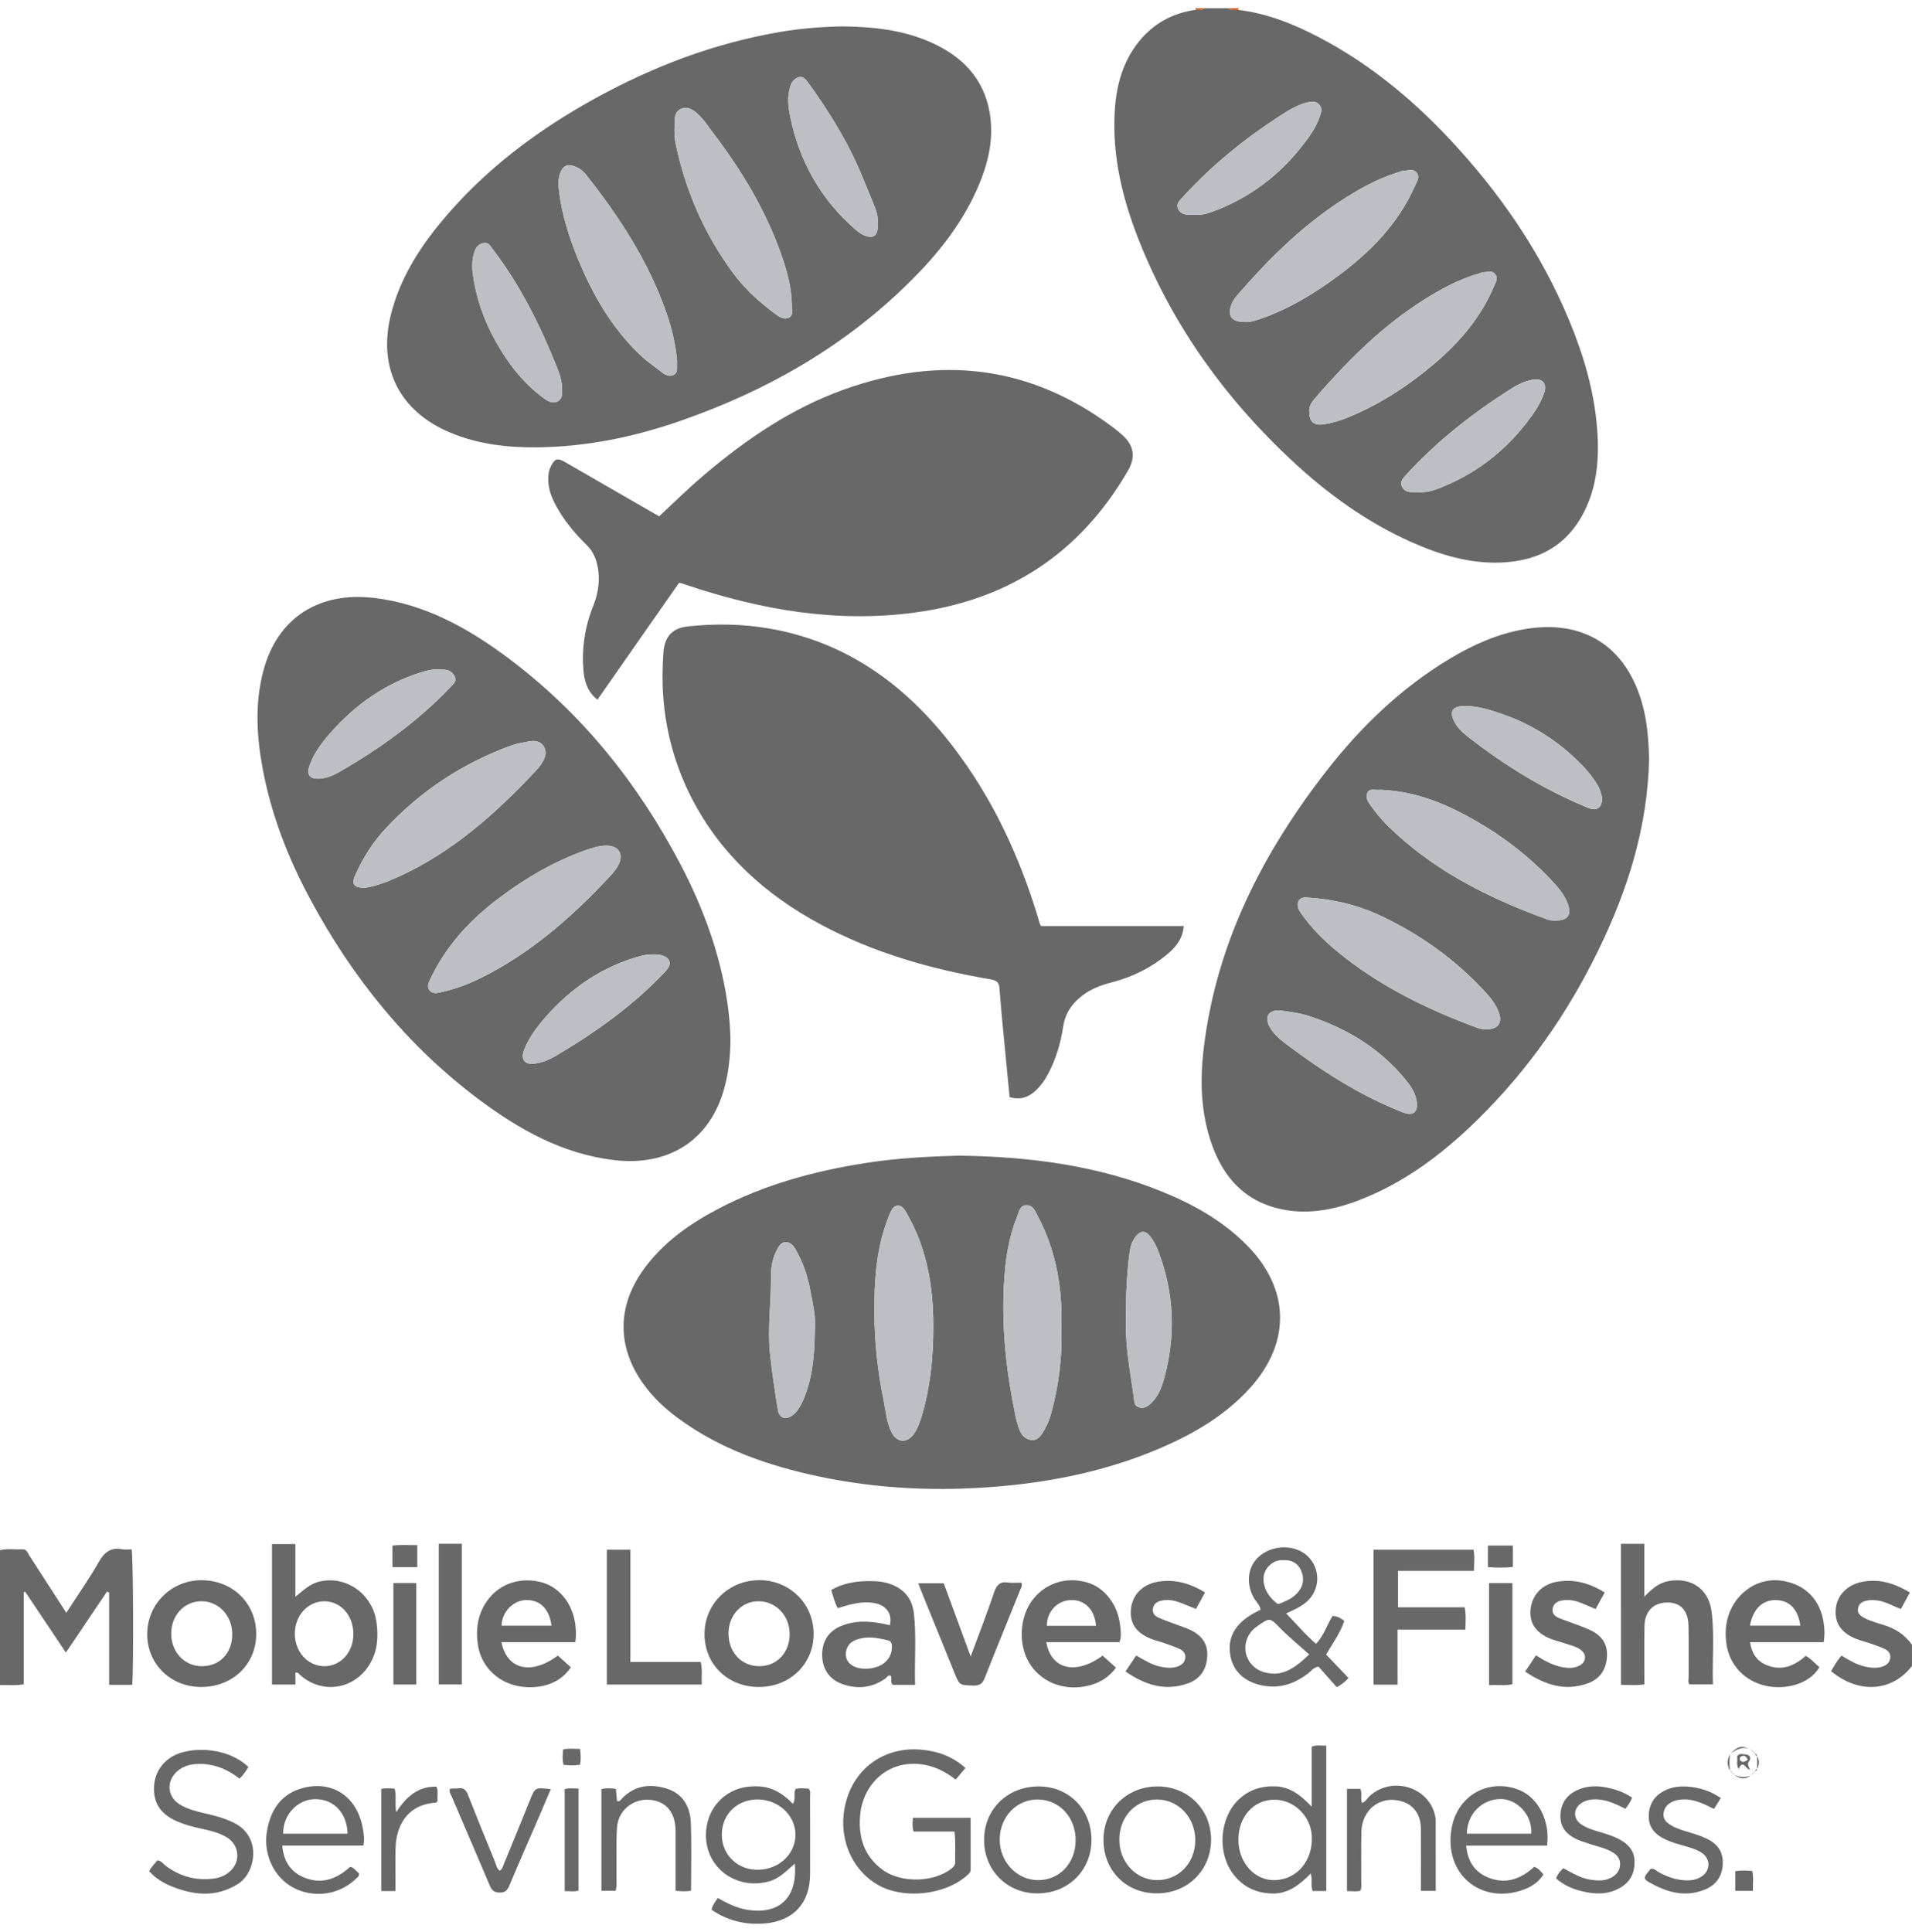 <?xml version="1.0" encoding="utf-8"?>
<!-- Generator: Adobe Illustrator 28.1.0, SVG Export Plug-In . SVG Version: 6.00 Build 0)  -->
<svg version="1.1" id="Layer_1" xmlns="http://www.w3.org/2000/svg" xmlns:xlink="http://www.w3.org/1999/xlink" x="0px" y="0px"
	 viewBox="0 0 506.63 511.88" style="enable-background:new 0 0 506.63 511.88;" xml:space="preserve">
<style type="text/css">
	.st0{fill:#686868;}
	.st1{fill:#C95F28;}
	.st2{fill:#BCC0C4;}
</style>
<g>
	<path class="st0" d="M328.02,2.61c7.73,0.92,14.83,3.77,21.63,7.35c14.06,7.38,25.98,17.49,36.58,29.2
		c13.19,14.55,23.83,30.72,30.91,49.12c3.59,9.34,5.99,18.96,6.25,29c0.15,5.76-0.57,11.45-2.92,16.8
		c-4.37,9.96-12.3,14.61-22.9,14.98c-8.26,0.29-15.98-2.06-23.45-5.37c-11.92-5.29-22.34-12.83-31.82-21.67
		c-17.43-16.25-31.13-35.16-40.11-57.32c-4.59-11.34-7.58-23.06-6.8-35.44c0.42-6.67,2.11-12.96,6.43-18.29
		c3.9-4.81,8.96-7.54,15.07-8.38c0.8,0.07,1.61,0.16,2.29-0.42c2.03,0,4.05,0,6.08,0C326.1,2.75,327.06,2.67,328.02,2.61z
		 M329.91,85.32c1.15,0.09,2.53-0.31,3.89-0.77c7.65-2.64,14.5-6.77,20.94-11.57c8.49-6.32,15.76-13.74,20.12-23.59
		c0.53-1.19,1.55-2.51,0.43-3.75c-0.95-1.06-2.38-0.4-3.6-0.36c-0.24,0.01-0.48,0.14-0.72,0.21c-3.48,1.06-6.8,2.5-9.97,4.27
		c-12.33,6.85-22.48,16.29-31.7,26.81c-1.1,1.25-2.35,2.43-2.98,4.06C325.15,83.68,326.3,85.35,329.91,85.32z M346.94,109.28
		c0.03,2.54,1.32,3.56,3.87,3.15c2.08-0.33,4.1-0.91,6.06-1.7c8.69-3.51,16.43-8.59,23.52-14.64c6.61-5.64,12.11-12.21,15.53-20.33
		c0.42-0.99,1.11-1.99,0.29-3.08c-0.83-1.11-2.01-0.56-3.05-0.55c-0.49,0-0.97,0.26-1.45,0.4c-3.17,0.92-6.19,2.23-9.09,3.79
		c-13.61,7.31-24.42,17.89-34.38,29.46C347.34,106.81,346.74,108.02,346.94,109.28z M375.7,130.41c2.09,0.15,3.95-0.37,5.76-1.09
		c9.23-3.63,16.88-9.38,22.97-17.2c1.86-2.39,3.61-4.9,4.66-7.77c1.02-2.79-0.35-4.28-3.24-3.7c-1.84,0.37-3.52,1.14-5.1,2.13
		c-10.44,6.6-20.1,14.14-28.44,23.32c-0.73,0.81-1.33,1.59-0.89,2.68c0.46,1.13,1.42,1.61,2.62,1.62
		C374.62,130.41,375.21,130.41,375.7,130.41z M316.58,56.93c1.46,0.1,2.85-0.19,4.21-0.67c10.03-3.57,18.2-9.7,24.66-18.11
		c1.68-2.19,3.31-4.47,4.22-7.15c0.39-1.14,0.83-2.29-0.13-3.31c-0.93-1-2.16-0.81-3.32-0.51c-2.65,0.69-4.93,2.12-7.19,3.59
		c-9.44,6.12-18.08,13.18-25.68,21.5c-0.82,0.89-1.77,1.71-1.2,3.05c0.53,1.22,1.68,1.56,2.92,1.61
		C315.57,56.94,316.08,56.92,316.58,56.93z"/>
	<path class="st0" d="M506.63,441.4c-5.25,6.85-14.08,7.49-21.44,1.39c0.8-1.37,1.58-2.8,2.77-4.13c2.14,1.33,4.24,2.54,6.67,3.01
		c1.34,0.26,2.66,0.36,3.99-0.04c1.25-0.37,2.14-1.13,2.26-2.43c0.11-1.24-0.74-2.01-1.82-2.46c-1.08-0.45-2.19-0.86-3.3-1.24
		c-1.27-0.44-2.59-0.75-3.84-1.24c-4.06-1.58-5.87-4.27-5.48-8.05c0.38-3.64,3.15-6.41,7.14-7.12c4.08-0.73,7.88,0.11,12.49,2.86
		c-0.77,1.41-1.55,2.84-2.38,4.37c-2.22-0.82-4.15-2.04-6.44-2.29c-2.77-0.3-4.54,0.36-4.9,1.97c-0.33,1.5,0.51,2.39,3.32,3.43
		c1.02,0.38,2.06,0.72,3.11,1.02c3.21,0.93,5.92,2.56,7.84,5.36C506.63,437.68,506.63,439.54,506.63,441.4z"/>
	<path class="st1" d="M328.02,2.61c-0.96,0.06-1.92,0.14-2.76-0.45c1.01,0,2.03,0,3.04,0C328.2,2.31,328.11,2.46,328.02,2.61z"/>
	<path class="st1" d="M319.18,2.16c-0.68,0.58-1.49,0.49-2.29,0.42c-0.01-0.18-0.1-0.32-0.25-0.42
		C317.49,2.16,318.33,2.16,319.18,2.16z"/>
	<path class="st0" d="M254.25,306.2c18.75,0.26,36.71,2.62,53.83,9.6c8.25,3.37,15.93,7.68,22.28,14.09
		c11.37,11.47,11.78,25.65,1.04,37.67c-6.54,7.32-14.8,12.18-23.69,16.02c-13.58,5.87-27.86,8.92-42.56,10.22
		c-16.14,1.42-32.18,0.78-48.05-2.57c-13.45-2.84-26.29-7.25-37.5-15.52c-3.55-2.62-6.73-5.62-9.28-9.24
		c-6.8-9.66-6.79-20.26,0.05-29.88c5.11-7.18,12.08-12.16,19.76-16.2c12.28-6.48,25.48-10.08,39.12-12.22
		C237.66,306.84,246.16,306.4,254.25,306.2z M247.3,351.52c0.05-7.44-0.84-15.17-3.56-22.62c-0.98-2.69-2.25-5.26-3.66-7.75
		c-0.49-0.86-1.13-1.82-2.31-1.7c-1.16,0.12-1.53,1.21-1.99,2.1c-0.08,0.15-0.13,0.31-0.19,0.47c-3.41,8.36-3.96,17.21-3.9,26.03
		c0.05,7.63,0.87,15.27,2.41,22.79c0.6,2.95,0.79,6.04,2.2,8.77c1.4,2.69,4.05,2.82,5.81,0.37c1.05-1.46,1.64-3.12,2.14-4.82
		C246.49,367.58,247.31,359.82,247.3,351.52z M281.25,352.02c0.31-10.52-1.33-20.53-6.29-29.85c-0.67-1.25-1.21-2.82-2.89-2.84
		c-1.86-0.03-2.05,1.76-2.56,3.02c-2.33,5.76-3.18,11.85-3.5,17.98c-0.62,11.75,0.66,23.35,3.07,34.84
		c0.24,1.15,0.55,2.29,0.95,3.39c0.58,1.59,1.61,2.89,3.41,2.99c1.65,0.09,2.46-1.29,3.2-2.52c0.91-1.52,1.54-3.18,1.99-4.89
		C280.57,366.87,281.49,359.47,281.25,352.02z M298.36,348.21c0,0.76,0.02,1.52,0,2.28c-0.17,6.61,1.14,13.06,2.04,19.55
		c0.15,1.09,0.02,2.32,1.27,2.8c1.36,0.52,2.45-0.19,3.4-1.1c1.83-1.76,2.73-4.05,3.38-6.41c3.13-11.38,2.7-22.62-1.47-33.69
		c-0.54-1.43-1.23-2.78-2.16-3.99c-1.29-1.68-2.6-1.68-3.9,0.01c-0.83,1.08-1.34,2.31-1.53,3.69
		C298.6,336.93,298.34,342.56,298.36,348.21z M215.91,352.58c0.39-3.15-0.53-7.12-1.28-11.08c-0.68-3.55-1.87-6.99-3.67-10.18
		c-0.64-1.14-1.42-2.27-2.84-2.19c-1.32,0.08-1.89,1.31-2.42,2.36c-1.17,2.31-1.45,4.88-1.43,7.37c0.05,6.56-0.92,13.08-0.25,19.68
		c0.51,5.03,1.29,9.99,2.08,14.97c0.36,2.28,2.14,2.85,3.98,1.42c1.16-0.9,1.91-2.13,2.51-3.44
		C215.19,365.78,215.82,359.7,215.91,352.58z"/>
	<path class="st0" d="M223.24,6.99c8.04,0.1,16.07,0.91,23.6,4.31c8.07,3.64,13.78,9.41,15.37,18.4c1.06,6.02,0.04,11.9-2.15,17.6
		c-3.57,9.28-9.25,17.19-16.02,24.33c-17.84,18.8-39.55,31.47-63.86,39.92c-12.25,4.25-24.85,6.84-37.86,6.97
		c-7.87,0.08-15.64-0.81-23-3.89c-13.47-5.63-19.28-17.17-15.73-31.32c2.35-9.36,7.34-17.33,13.42-24.65
		c11.36-13.68,25.33-24.15,40.83-32.67c15.3-8.42,31.45-14.53,48.71-17.5C212.03,7.54,217.57,7.11,223.24,6.99z M179.39,95.59
		c-0.34-4.15-1.35-8.57-2.86-12.87c-4.76-13.53-12.46-25.36-21.31-36.51c-0.69-0.87-1.55-1.54-2.58-1.99
		c-2.2-0.97-3.53-0.39-4.28,1.87c-0.52,1.57-0.41,3.14-0.21,4.74c0.78,6.06,2.58,11.83,4.87,17.46c3.92,9.61,8.97,18.49,16.58,25.74
		c1.84,1.75,3.94,3.17,5.93,4.72c0.88,0.68,1.96,1.13,3.07,0.52c0.98-0.54,0.74-1.6,0.78-2.51
		C179.4,96.51,179.39,96.26,179.39,95.59z M178.75,34.12c-0.02,0-0.03,0-0.05,0c0.08,1.18,0.02,2.38,0.25,3.53
		c2.59,12.73,7.66,24.38,15.39,34.83c3.19,4.31,7.16,7.82,11.47,10.97c0.98,0.72,2.13,1.25,3.3,0.67c1.14-0.56,0.71-1.79,0.71-2.74
		c0.03-5.13-1.36-9.98-3.09-14.74c-4.12-11.35-10.29-21.56-17.56-31.14c-1.48-1.94-2.77-4.05-4.66-5.64
		c-1.12-0.94-2.43-1.67-3.93-1.08c-1.56,0.62-1.86,2.05-1.83,3.57C178.76,32.94,178.75,33.53,178.75,34.12z M148.96,103.29
		c0.01-2.06-0.58-4-1.33-5.87c-4.47-11.15-9.76-21.86-17.1-31.45c-0.62-0.81-1.03-1.78-2.31-1.59c-1.34,0.2-2.1,1.08-2.48,2.25
		c-0.58,1.78-0.72,3.62-0.5,5.5c0.8,6.62,3,12.81,6.24,18.56c3.29,5.84,7.38,11.1,12.92,15.05c0.99,0.7,2.13,1.21,3.32,0.64
		C148.98,105.77,148.99,104.5,148.96,103.29z M232.53,59.44c0.2-1.72-0.17-3.11-0.68-4.45c-0.91-2.36-1.93-4.67-2.87-7.02
		c-3.8-9.55-9.09-18.24-15.15-26.49c-1-1.36-2.12-1.46-3.38-0.35c-0.73,0.64-1,1.51-1.23,2.43c-0.63,2.44-0.33,4.9,0.15,7.25
		c2.4,11.86,8.05,21.9,17.18,29.91c0.95,0.83,1.98,1.57,3.24,1.9c1.52,0.4,2.45-0.12,2.72-1.67
		C232.62,60.38,232.53,59.78,232.53,59.44z"/>
	<path class="st0" d="M436.97,201.22c-0.45,18.13-5.67,34.48-13.26,50.17c-8.15,16.84-18.7,32-32.05,45.13
		c-9.26,9.11-19.48,16.9-31.77,21.56c-6.98,2.65-14.19,3.93-21.57,2.03c-8.74-2.25-14.07-8.27-17.08-16.5
		c-3.08-8.43-3.33-17.19-2.27-25.95c3.35-27.76,15.59-51.67,32.53-73.42c9.19-11.79,19.87-22.05,32.78-29.78
		c6.1-3.65,12.54-6.51,19.62-7.74c15.5-2.7,26.84,4.37,31.18,19.51C436.54,191.3,436.85,196.52,436.97,201.22z M346.01,237.77
		c-0.36,0.02-1.42,0.01-1.9,0.92c-0.54,1.05-0.16,2.11,0.5,3.08c2.64,3.87,5.9,7.16,9.48,10.13c11.11,9.22,23.86,15.44,37.3,20.41
		c1.07,0.4,2.14,0.5,3.23,0.38c2.38-0.25,3.35-1.78,2.65-4.06c-0.77-2.5-2.45-4.43-4.16-6.27c-7.67-8.25-16.71-14.67-26.85-19.53
		C360.06,239.86,353.47,238.22,346.01,237.77z M365.85,209.27c0.17,0-0.09-0.03-0.33,0.01c-1.1,0.18-2.54-0.57-3.2,0.8
		c-0.62,1.3,0.24,2.42,0.97,3.47c1.88,2.73,4.16,5.1,6.59,7.32c11.65,10.66,25.52,17.44,40.19,22.77c0.84,0.3,1.84,0.28,2.75,0.24
		c2.61-0.14,3.55-1.58,2.71-4.1c-0.9-2.72-2.78-4.8-4.69-6.82c-5.71-6.05-12.25-11.09-19.43-15.25
		C383.63,213.2,375.47,209.66,365.85,209.27z M424.53,211.33c-0.28-1.02-0.59-2.33-1.32-3.49c-1.08-1.71-2.3-3.33-3.7-4.79
		c-6.1-6.39-13.32-11.07-21.67-13.93c-3.25-1.11-6.56-2.16-10.08-2.04c-2.94,0.1-3.75,1.45-2.42,4.09c0.86,1.7,2.25,2.97,3.7,4.1
		c9.81,7.66,20.34,14.11,31.89,18.82C423.12,214.98,424.6,213.98,424.53,211.33z M338.88,267.7c-2.82,0.02-3.88,1.77-2.48,4.34
		c0.99,1.81,2.53,3.18,4.14,4.4c9.71,7.34,19.89,13.89,31.3,18.34c2.47,0.96,3.86,0.02,3.59-2.64c-0.22-2.17-1.33-3.97-2.65-5.64
		c-6.73-8.44-15.51-13.85-25.65-17.2C344.48,268.42,341.72,268.05,338.88,267.7z"/>
	<path class="st0" d="M193.55,275.41c-0.02,4.23-0.44,8.41-1.52,12.52c-3.87,14.76-15.47,21.05-29.15,19.47
		c-13.76-1.59-25.4-8.14-36.21-16.26c-18.85-14.17-33.3-32.14-44.43-52.82c-5.82-10.8-10.26-22.14-12.56-34.24
		c-1.67-8.77-2.22-17.56,0.1-26.33c3.77-14.3,15.03-21.07,29.48-19.31c13.19,1.61,24.45,7.81,34.91,15.56
		c19.73,14.63,34.73,33.3,46.1,54.95c5.58,10.63,9.81,21.78,11.97,33.65C193,266.83,193.46,271.1,193.55,275.41z M160.83,224.05
		c-2.05,0-3.99,0.61-5.88,1.29c-8.23,2.96-15.69,7.32-22.66,12.56c-7.66,5.75-14.02,12.59-18.17,21.32c-0.5,1.06-1.16,2.23-0.2,3.3
		c0.84,0.94,2.02,0.58,3.09,0.34c3.63-0.82,7.09-2.1,10.42-3.74c12.94-6.42,23.63-15.73,33.46-26.14c0.98-1.04,1.97-2.11,2.71-3.31
		C165.45,226.62,164.16,224.1,160.83,224.05z M96.6,235.25c2.75-0.4,5.91-1.53,8.97-2.93c14.14-6.45,25.52-16.52,36.04-27.69
		c0.8-0.85,1.58-1.77,2.18-2.77c0.82-1.36,1.15-2.95,0.17-4.29c-0.9-1.22-2.35-1.41-3.88-1.11c-1.48,0.3-2.98,0.48-4.42,1
		c-12.92,4.65-24.07,12-33.44,22.01c-3.41,3.65-6.08,7.86-8.11,12.44C93.09,234.23,93.7,235.22,96.6,235.25z M173.36,252.88
		c-1.48,0.04-2.46,0.11-3.46,0.38c-10.24,2.76-18.59,8.48-25.5,16.4c-2.16,2.48-4.12,5.13-5.4,8.19c-1.22,2.93-0.01,4.46,3.11,3.9
		c1.82-0.32,3.54-1.03,5.15-1.98c10.62-6.27,20.6-13.38,29.09-22.42c1.71-1.82,1.44-3.47-0.96-4.23
		C174.61,252.86,173.73,252.91,173.36,252.88z M116.14,177.38c-1.63-0.11-3.17,0.32-4.7,0.8c-9.41,2.98-17.19,8.44-23.67,15.76
		c-2.33,2.63-4.54,5.45-5.74,8.85c-0.89,2.54,0.03,3.71,2.73,3.51c1.79-0.13,3.43-0.79,4.98-1.68
		c10.94-6.28,21.11-13.55,29.81-22.77c0.65-0.69,1.41-1.33,1.03-2.38c-0.4-1.09-1.25-1.79-2.41-1.99
		C117.49,177.39,116.81,177.41,116.14,177.38z"/>
	<path class="st0" d="M179.9,154.46c-7.22,10.33-14.35,20.55-21.59,30.92c-2.68-2.07-3.5-4.94-3.73-7.94
		c-0.44-5.79,0.42-11.44,2.59-16.84c1.49-3.71,1.97-7.44,0.99-11.35c-0.48-1.93-1.38-3.54-2.82-4.96
		c-3.08-3.02-5.83-6.33-7.92-10.12c-1.27-2.31-2.21-4.73-2.15-7.44c0.02-1.11,0.19-2.18,0.7-3.18c1.05-2.06,1.73-2.28,3.72-1.14
		c8.3,4.78,16.6,9.58,24.96,14.4c4.05-3.8,7.97-7.63,12.15-11.17c11.08-9.36,22.96-17.44,36.69-22.38
		c25.63-9.23,49.64-6.47,71.65,10.14c0.74,0.56,1.44,1.16,2.14,1.77c3.18,2.79,3.71,5.89,1.61,9.52
		c-12.63,21.84-31.56,34.25-56.47,37.61c-20.76,2.8-40.78-0.7-60.43-7.28c-0.48-0.16-0.95-0.33-1.44-0.48
		C180.42,154.5,180.25,154.5,179.9,154.46z"/>
	<path class="st0" d="M275.87,245.36c12.71,0,25.19,0,37.8,0c-0.25,3.11-1.9,5.38-4.11,7.25c-4.44,3.76-9.54,6.3-15.16,7.73
		c-2.82,0.71-5.44,1.74-7.74,3.54c-2.69,2.1-4.44,4.69-4.96,8.18c-0.64,4.34-1.91,8.53-3.96,12.45c-0.91,1.74-2.04,3.29-3.49,4.61
		c-1.88,1.69-4.01,2.38-6.73,1.57c-0.52-5.4-1.05-10.83-1.57-16.27c-0.4-4.2-0.81-8.39-1.12-12.59c-0.11-1.54-0.74-2.07-2.27-2.33
		c-15.76-2.68-31.02-6.99-45.19-14.61c-14.52-7.81-26.33-18.44-34-33.24c-4.43-8.55-6.95-17.65-7.64-27.28
		c-0.28-3.8-0.21-7.57,0.05-11.36c0.29-4.31,2.3-6.6,6.58-7.05c7.16-0.75,14.31-0.67,21.42,0.56c20.76,3.59,36.42,15.15,48.91,31.52
		c10.38,13.61,17.47,28.9,22.4,45.23C275.3,243.98,275.4,244.74,275.87,245.36z"/>
	<path class="st0" d="M35.03,446.41c-2.05,0-3.98,0-6.11,0c0-8.18,0-16.31,0-24.44c-0.19-0.09-0.38-0.17-0.57-0.26
		c-3.57,5.29-7.14,10.59-10.89,16.15c-3.7-5.52-7.24-10.81-10.78-16.1c-0.13,0.03-0.26,0.06-0.38,0.1c0,8.1,0,16.21,0,24.39
		c-2.12,0.44-4.04,0.14-6.3,0.23c0-6,0-11.95,0-17.9c0-5.9,0-11.81,0-17.84c2-0.48,4.01-0.14,5.99-0.23
		c1.08-0.05,1.31,0.91,1.75,1.59c3.25,5,6.48,10.01,9.83,15.22c2.96-4.59,6.01-8.93,8.64-13.52c1.49-2.59,3.2-3.87,6.18-3.31
		c0.81,0.15,1.67,0.02,2.49,0.02C35.31,412.48,35.43,442.38,35.03,446.41z"/>
	<path class="st0" d="M78.28,443.18c0,1.04,0,2.03,0,3.15c-2.14,0-4.11,0-6.21,0c0-12.38,0-24.72,0-37.21c1.98,0,3.96,0,6.2,0
		c0,4.49,0,9,0,13.97c2.14-1.75,3.81-3.38,6.13-3.98c7.15-1.84,14.32,3.1,15.37,10.77c0.53,3.89,0.26,7.72-1.9,11.21
		c-4.13,6.66-12.69,7.88-18.46,2.61C79.16,443.49,79.08,443.07,78.28,443.18z M85.99,441.47c4.38-0.02,7.73-3.82,7.65-8.67
		c-0.08-4.91-3.45-8.59-7.82-8.53c-4.33,0.06-7.75,3.91-7.7,8.68C78.16,437.75,81.62,441.49,85.99,441.47z"/>
	<path class="st0" d="M429.5,409.04c2.08,0,4,0,6.19,0c0,4.55,0,9.03,0,14.03c2.07-2.14,3.85-3.68,6.38-4.14
		c5.98-1.1,10.68,2.01,11.45,8.04c0.81,6.36,0.14,12.78,0.36,19.33c-2.15,0-4.13,0-6.18,0c-0.51-0.49-0.26-1.21-0.26-1.85
		c-0.02-4.55,0.05-9.11-0.03-13.66c-0.07-3.99-2.04-6.14-5.46-6.19c-3.69-0.05-6.1,2.19-6.2,6.14c-0.13,5.13-0.03,10.27-0.03,15.55
		c-2.08,0.33-4.07,0.15-6.21,0.12C429.5,434,429.5,421.64,429.5,409.04z"/>
	<path class="st0" d="M370.32,446.36c-2.27,0-4.25,0-6.36,0c0-11.95,0-23.79,0-35.75c8.84,0,17.58,0,26.48,0
		c0.37,1.76,0.13,3.58,0.12,5.6c-6.68,0-13.31,0-20.12,0c0,3.27,0,6.34,0,9.66c5.85,0,11.71,0,17.66,0c0.42,2.04,0.19,3.86,0.2,5.91
		c-6,0-11.85,0-17.99,0C370.32,436.76,370.32,441.51,370.32,446.36z"/>
	<path class="st0" d="M255.81,468.45c-0.87,1.03-1.67,1.98-2.58,3.06c-2.82-2.17-5.75-3.64-9.21-4.06
		c-9.16-1.1-15.2,5.64-16.04,12.92c-0.68,5.94,0.76,11.27,5.85,15.02c4.92,3.63,13.66,3.41,18.33-0.33
		c0.56-0.45,0.96-0.92,0.94-1.68c-0.07-2.6,0.17-5.2-0.18-8.1c-3.64,0-7.22,0-10.84,0c-0.4-1.34-0.26-2.4-0.18-3.65
		c5.06,0,10.05,0,15.29,0c0,4.62-0.01,9.15,0.01,13.69c0,0.8-0.51,1.19-1.02,1.64c-5.88,5.19-16.81,6.33-23.55,2.46
		c-7.71-4.43-11.1-14.07-8.13-23.14c2.83-8.64,10.69-13.58,19.81-12.67C248.67,464.03,252.48,465.43,255.81,468.45z"/>
	<path class="st0" d="M340.78,427.49c2.78,2.79,5.05,5.61,7.93,8.04c2.08-2.14,2.87-4.95,4.36-7.33c1.22-0.02,2.14,0.51,3.13,1.26
		c-1.06,3.21-3.05,5.92-4.82,8.92c2,2.1,3.96,4.15,5.93,6.22c-0.86,1.02-1.79,1.7-3.1,2.44c-1.64-1.85-3.31-3.73-4.83-5.45
		c-1.42,0.26-1.9,1.13-2.61,1.67c-3.7,2.88-7.77,4.31-12.5,3.28c-4.67-1.02-7.59-3.78-8.29-8.07c-0.74-4.54,1.31-7.82,4.96-10.26
		c0.97-0.65,2.05-1.15,3.1-1.72c-0.26-1.33-1.31-2.17-1.89-3.27c-2.18-4.08-1.43-8.62,1.9-11.18c3.67-2.82,9.21-2.72,12.38,0.22
		c3.61,3.36,3.45,9.09-0.34,12.27C344.61,425.78,342.84,426.57,340.78,427.49z M346.91,438.35c-2.78-2.49-5.41-4.62-7.76-7.02
		c-2.61-2.67-2.66-2.8-5.77-0.62c-0.41,0.29-0.83,0.58-1.2,0.93c-3.9,3.73-2.41,9.93,2.78,11.42
		C339.66,444.42,343.02,442.08,346.91,438.35z M340,413.38c-1.21-0.07-2.3,0.29-3.26,1.06c-1.59,1.27-2.18,2.99-1.88,4.94
		c0.35,2.26,1.69,3.98,3.41,5.41c0.36,0.3,0.83,0.1,1.2-0.05c1.73-0.69,3.39-1.51,4.58-3c1.39-1.74,1.58-3.7,0.68-5.68
		C343.84,414.09,342.16,413.26,340,413.38z"/>
	<path class="st0" d="M210.11,477.95c0.85-1.38,0.06-2.74,0.71-3.94c1.13-0.32,2.29-0.18,3.43-0.08c0.66,0.66,0.38,1.47,0.39,2.19
		c0.02,6.84,0.03,13.67,0.01,20.51c-0.03,7.59-4.42,12.38-11.97,13c-5.11,0.42-9.86-0.66-14.13-3.63c0.23-1.23,0.96-2.05,1.64-3.1
		c2.49,1.36,4.97,2.66,7.84,3.12c8.44,1.34,13.36-3.19,12.57-12.23c-2.22,1.92-4.12,3.96-6.82,4.7c-2.76,0.75-5.48,0.74-8.2-0.2
		c-2.74-0.95-4.9-2.59-6.48-5c-3.27-4.97-2.56-12.17,1.67-16.33c2.73-2.69,6.06-3.75,9.9-3.66
		C204.54,473.38,207.5,475.23,210.11,477.95z M191.27,485.71c-0.21,5.24,3.62,9.41,8.89,9.68c5.67,0.29,10.38-3.66,10.61-8.9
		c0.23-5.11-4.1-9.48-9.61-9.7C195.68,476.58,191.48,480.36,191.27,485.71z"/>
	<path class="st0" d="M242.47,446.41c-2.22,0-4.07,0-5.91,0c-0.77-0.69-0.12-1.65-0.53-2.41c-0.72-0.29-0.99,0.43-1.42,0.73
		c-3.51,2.5-7.32,2.88-11.3,1.52c-3.51-1.2-5.43-4.03-5.46-7.69c-0.02-3.77,1.73-6.46,5.25-7.83c4.19-1.63,8.44-1.15,12.67-0.11
		c0.79-3.1-1.03-5.49-4.52-5.95c-2.49-0.33-4.94,0.04-9.26,1.43c-0.81-1.45-1.2-3.06-1.73-4.81c3.4-2,7.11-2.43,10.9-2.36
		c1.33,0.02,2.67,0.14,4,0.52c4.08,1.2,6.53,3.87,7,8.03C242.86,433.71,242.28,439.95,242.47,446.41z M229.23,442.14
		c4.25,0.03,7.17-2.39,7.1-5.85c-0.02-0.84-0.15-1.45-1.11-1.68c-2.64-0.65-5.28-1.14-7.97-0.28c-1.43,0.46-2.53,1.27-2.97,2.82
		C223.48,439.97,225.58,442.11,229.23,442.14z"/>
	<path class="st0" d="M292.16,438.67c1.2,1.08,2.31,2.08,3.54,3.19c-2.12,2.9-4.97,4.38-8.27,4.98c-6.02,1.1-11.76-1.38-14.69-6.21
		c-2.98-4.92-2.61-12.14,0.85-16.71c3.32-4.39,8.74-6.19,14.23-4.71c4.84,1.3,8.45,5.94,9.01,11.68c0.13,1.31,0.38,2.67-0.2,4.21
		c-6.42,0-12.88,0-19.39,0C278.49,442.34,285.06,443.91,292.16,438.67z M290.41,430.77c-0.3-4.22-2.93-6.9-6.58-6.82
		s-6.43,3-6.46,6.82C281.64,430.77,285.9,430.77,290.41,430.77z"/>
	<path class="st0" d="M147.81,438.65c1.23,1.11,2.34,2.12,3.44,3.11c-3.38,5.25-9.92,5.85-14.18,4.94
		c-5.58-1.2-9.56-5.4-10.42-10.76c-0.6-3.78-0.2-7.42,1.76-10.76c3-5.11,8.59-7.41,14.58-6.07c5.05,1.13,8.81,5.67,9.48,11.53
		c0.16,1.4,0.23,2.83-0.03,4.47c-6.59,0-13.06,0-19.57,0C134.32,442.4,140.79,443.92,147.81,438.65z M146.13,430.75
		c-0.53-4.36-2.92-6.78-6.52-6.81c-3.52-0.03-6.66,3.09-6.7,6.81C137.26,430.75,141.61,430.75,146.13,430.75z"/>
	<path class="st0" d="M483.23,435.11c-6.56,0-12.95,0-19.52,0c0.45,2.9,1.76,4.94,4.26,6.01c3.98,1.71,7.38,0.38,10.5-2.39
		c1.45,0.77,2.42,2.04,3.64,3c-2.7,4.58-9.08,6.04-14.1,4.97c-5.66-1.21-9.65-5.42-10.52-10.92c-0.45-2.88-0.29-5.72,0.76-8.45
		c2.19-5.72,7.79-9.25,13.48-8.56c6.52,0.8,10.8,5.11,11.57,11.73C483.46,431.91,483.53,433.35,483.23,435.11z M477.05,430.73
		c-0.61-4.36-2.9-6.73-6.49-6.78c-3.58-0.05-6.08,2.4-6.86,6.78C468.16,430.73,472.6,430.73,477.05,430.73z"/>
	<path class="st0" d="M201.1,446.98c-8.25,0.01-14.43-6-14.42-14.02c0.01-7.93,6.29-14.18,14.35-14.28
		c8.15-0.1,14.58,6.2,14.56,14.27C215.57,440.91,209.31,446.97,201.1,446.98z M193.03,432.75c-0.03,5.01,3.45,8.73,8.17,8.72
		c4.67-0.01,8.05-3.6,8.04-8.53c-0.01-4.79-3.53-8.57-8.07-8.68C196.62,424.15,193.06,427.87,193.03,432.75z"/>
	<path class="st0" d="M53.25,446.98c-8.05-0.02-14.23-6.08-14.24-13.95c-0.02-8.04,6.45-14.42,14.54-14.34
		c8.18,0.08,14.34,6.18,14.34,14.21C67.9,440.97,61.64,447,53.25,446.98z M61.54,432.97c-0.01-4.91-3.66-8.77-8.25-8.71
		c-4.56,0.06-7.99,3.84-7.92,8.72c0.07,4.87,3.56,8.5,8.16,8.49C58.25,441.47,61.55,437.98,61.54,432.97z"/>
	<path class="st0" d="M351.43,501.04c-1.35,0-2.44,0-3.62,0c-0.54-1.41,0-2.87-0.48-4.64c-2.96,2.97-6.01,5.46-10.41,5.3
		c-4.37-0.16-7.83-1.93-10.34-5.42c-4.08-5.67-3.35-14.61,1.51-19.35c2.74-2.67,6.06-3.76,9.9-3.62c3.91,0.15,6.66,2.36,9.58,5.37
		c0-3.14,0-5.71,0-8.29c0-2.53,0-5.05,0-7.58c1.34-0.59,2.56-0.24,3.86-0.28C351.43,475.44,351.43,488.14,351.43,501.04z
		 M328.14,487.41c-0.01,6.22,4.47,11.06,9.95,10.74c5.73-0.33,9.76-5.22,9.52-11.52c-0.21-5.48-4.84-9.93-10.2-9.78
		C332.06,476.99,328.15,481.45,328.14,487.41z"/>
	<path class="st0" d="M65.81,468.17c-0.66,1.17-1.34,2.12-2.36,3.1c-2.87-2.28-6.13-3.74-9.86-3.89c-2.41-0.1-4.72,0.26-6.61,1.92
		c-3.05,2.67-2.68,6.88,0.82,8.91c2.06,1.2,4.35,1.77,6.66,2.29c2.63,0.59,5.21,1.3,7.65,2.53c7.29,3.66,5.7,13.21,0.89,16.18
		c-5.8,3.59-11.73,2.98-17.68,0.53c-2.17-0.89-4.19-2.12-5.79-3.97c0.57-1.13,1.42-1.95,2.2-2.86c1.02,0.12,1.54,0.97,2.25,1.5
		c3.77,2.8,7.97,3.92,12.62,3.34c1.73-0.21,3.26-0.88,4.51-2.08c2.74-2.64,2.24-6.89-1.02-8.85c-2.2-1.33-4.69-1.85-7.16-2.39
		c-2.07-0.45-4.09-1.02-6.02-1.85c-4.36-1.89-6.3-4.85-6.1-9.21c0.2-4.16,2.87-7.62,7.05-8.94
		C53.13,462.77,61.02,463.59,65.81,468.17z"/>
	<path class="st0" d="M160.8,446.33c0-11.93,0-23.76,0-35.72c2.08,0,4.06,0,6.24,0c0,9.89,0,19.71,0,29.74c6.3,0,12.41,0,18.62,0
		c0.52,2.07,0.17,3.96,0.29,5.98C177.5,446.33,169.21,446.33,160.8,446.33z"/>
	<path class="st0" d="M404.12,442.9c1.08-1.61,1.96-2.92,2.88-4.3c2.22,1.42,4.36,2.6,6.79,3.09c1.61,0.32,3.21,0.41,4.7-0.36
		c1.88-0.96,2.01-3.04,0.28-4.27c-1.26-0.89-2.79-1.15-4.21-1.67c-1.26-0.46-2.61-0.72-3.84-1.24c-3.83-1.58-5.52-4.21-5.14-7.78
		c0.4-3.72,2.91-6.48,6.74-7.22c4.62-0.89,8.82,0.27,12.89,2.79c-0.82,1.5-1.58,2.88-2.42,4.4c-1.36-0.58-2.64-1.17-3.94-1.67
		c-1.59-0.62-3.24-0.91-4.96-0.61c-1.27,0.22-2.25,0.82-2.48,2.16c-0.23,1.32,0.64,2.06,1.7,2.51c1.47,0.62,3,1.09,4.5,1.66
		c1.34,0.51,2.69,1,3.97,1.62c2.84,1.38,4.42,3.62,4.23,6.85c-0.2,3.42-1.78,5.95-5.09,7.16
		C414.69,448.2,409.37,446.42,404.12,442.9z"/>
	<path class="st0" d="M298.22,442.87c1-1.49,1.87-2.79,2.83-4.23c2.21,1.25,4.26,2.55,6.68,3.01c1.52,0.29,2.98,0.42,4.46-0.16
		c1.03-0.4,1.72-1.06,1.87-2.17c0.16-1.19-0.53-1.96-1.48-2.41c-1.29-0.6-2.65-1.06-3.99-1.53c-1.19-0.42-2.43-0.69-3.6-1.16
		c-3.99-1.61-5.67-4.14-5.32-7.89c0.35-3.72,3.04-6.51,7-7.21c4.53-0.8,8.63,0.37,12.63,2.81c-0.81,1.48-1.57,2.86-2.4,4.38
		c-1.6-0.64-3.11-1.29-4.66-1.84c-1.53-0.54-3.11-0.73-4.71-0.31c-1.06,0.27-1.82,0.87-2.02,1.99c-0.22,1.19,0.43,1.99,1.4,2.43
		c1.37,0.63,2.8,1.11,4.21,1.65c1.49,0.57,3.03,1.03,4.46,1.72c2.79,1.36,4.48,3.54,4.32,6.79c-0.17,3.53-1.81,6.13-5.21,7.32
		C308.67,448.17,303.37,446.42,298.22,442.87z"/>
	<path class="st0" d="M257.2,438.91c2.25-6.08,4.35-11.48,6.2-16.96c0.67-1.99,1.54-2.97,3.72-2.64c1.15,0.17,2.35,0.03,3.51,0.03
		c0.38,0.8-0.09,1.37-0.32,1.95c-3.13,7.79-6.33,15.56-9.41,23.37c-0.59,1.49-1.38,1.98-2.97,1.94c-3.65-0.1-3.66-0.01-5.02-3.35
		c-2.97-7.31-5.94-14.63-8.91-21.95c-0.21-0.53-0.41-1.06-0.69-1.8c2.34,0,4.48,0,6.76,0C252.37,425.77,254.69,432.07,257.2,438.91z
		"/>
	<path class="st0" d="M409.93,489.01c-7.18,0-14.24,0-21.45,0c0.4,3.82,1.99,6.69,5.32,8.22c4.79,2.21,9.02,0.81,12.71-2.6
		c1.11,0.32,1.69,1.15,2.46,2.02c-1.2,1.93-2.99,3.15-5.01,3.93c-10.62,4.11-20.78-3.06-19.51-14.9
		c1.08-10.15,10.3-14.72,18.3-11.32C407.73,476.49,410.77,482.63,409.93,489.01z M405.74,485.85c0.34-4.98-3.8-9.23-8.17-9.18
		c-4.88,0.05-8.8,3.9-8.9,9.18C394.29,485.85,399.91,485.85,405.74,485.85z"/>
	<path class="st0" d="M96.29,489c-7.21,0-14.26,0-21.5,0c0.33,3.86,1.97,6.68,5.28,8.23c4.79,2.24,9,0.79,12.72-2.61
		c1.14,0.25,1.59,1.25,2.33,1.7c0.12,0.78-0.36,1.07-0.71,1.4c-4.44,4.32-11.11,5.31-16.6,2.48c-5.09-2.63-8.04-8.72-7.12-14.72
		c0.83-5.38,3.36-9.7,8.66-11.46c8.16-2.69,15.25,1.67,16.77,10.35C96.36,485.74,96.67,487.18,96.29,489z M92.1,485.85
		c-0.17-5.58-3.74-9.26-8.75-9.15c-4.58,0.1-8.42,4.25-8.32,9.15C80.71,485.85,86.4,485.85,92.1,485.85z"/>
	<path class="st0" d="M306.79,473.33c8.09,0.02,14.23,6.24,14.11,14.29c-0.11,8.05-6.28,14.06-14.42,14.04
		c-8.14-0.01-14.14-6.1-14.09-14.29C292.45,479.36,298.65,473.31,306.79,473.33z M316.72,487.6c0.02-5.98-4.43-10.76-10.06-10.81
		c-5.73-0.05-10.09,4.57-10.07,10.68c0.01,5.89,4.39,10.61,9.9,10.68C312.26,498.23,316.69,493.66,316.72,487.6z"/>
	<path class="st0" d="M274.85,501.67c-8-0.01-14.07-6.09-14.09-14.11c-0.03-8.18,6.19-14.26,14.53-14.23
		c8,0.04,13.94,6.11,13.92,14.22C289.19,495.61,283.01,501.69,274.85,501.67z M285.02,487.73c0.08-6.09-4.17-10.79-9.87-10.94
		c-5.68-0.14-10.2,4.51-10.25,10.55c-0.05,5.91,4.47,10.75,10.09,10.82C280.63,498.22,284.95,493.74,285.02,487.73z"/>
	<path class="st0" d="M163.15,500.98c-1.37,0-2.52,0-3.79,0c0-9.03,0-17.93,0-26.96c1.29-0.29,2.51-0.24,3.84-0.04
		c0.1,1.13,0.19,2.2,0.29,3.23c0.74,0.22,0.97-0.32,1.3-0.66c3.37-3.53,7.52-4,11.88-2.64c4.32,1.35,6.23,4.84,6.39,9.1
		c0.21,5.96,0.05,11.92,0.05,17.96c-1.37,0.19-2.6,0.19-4.11-0.01c0-4.07,0-8.1,0-12.12c0-1.35,0.02-2.7,0-4.05
		c-0.09-4.75-2.74-7.72-7.08-7.93c-4.35-0.22-8.14,2.91-8.43,7.36c-0.27,4.12-0.1,8.26-0.15,12.39
		C163.32,498.02,163.52,499.46,163.15,500.98z"/>
	<path class="st0" d="M380.44,500.99c-1.43,0-2.57,0-3.94,0c0-5.58,0.04-11.04-0.01-16.5c-0.03-3.72-1.93-6.31-5.15-7.24
		c-5.55-1.6-10.48,2.16-10.61,8.19c-0.09,4.3-0.01,8.6-0.03,12.91c0,0.83,0.17,1.67-0.23,2.63c-1.09,0.25-2.24,0.11-3.56,0.07
		c0-9.02,0-17.99,0-27.08c1.21,0,2.35,0,3.53,0c0.61,1.18-0.06,2.5,0.49,3.75c0.97-0.41,1.39-1.29,2.05-1.89
		c5.8-5.23,15.4-2.46,17.22,4.99c0.12,0.49,0.22,1,0.22,1.5C380.44,488.46,380.44,494.61,380.44,500.99z"/>
	<path class="st0" d="M412.3,497.69c0.49-1.15,1.07-1.95,1.94-2.7c2.26,1.22,4.48,2.61,7.1,3.04c1.86,0.3,3.72,0.41,5.45-0.46
		c1.42-0.71,2.42-1.8,2.48-3.53c0.06-1.67-0.87-2.65-2.2-3.4c-1.86-1.05-3.96-1.4-5.94-2.11c-1.11-0.4-2.26-0.69-3.32-1.19
		c-2.7-1.28-4.49-3.2-4.34-6.47c0.15-3.35,1.91-5.53,4.87-6.74c3.19-1.29,6.44-0.93,9.66,0.06c1.54,0.47,2.99,1.11,4.45,2.09
		c-0.36,1.12-1.02,2.02-1.78,2.98c-2.7-1.41-5.36-2.63-8.43-2.5c-1.23,0.05-2.34,0.36-3.32,1.06c-2.07,1.48-2.09,4.01-0.03,5.49
		c1.6,1.15,3.5,1.63,5.35,2.19c1.7,0.51,3.38,1.03,4.94,1.89c2.26,1.25,3.86,2.91,3.93,5.72c0.07,3.05-1.05,5.43-3.68,7
		c-3.26,1.93-6.76,1.85-10.29,0.98C416.67,500.49,414.36,499.51,412.3,497.69z"/>
	<path class="st0" d="M455.97,476.41c-0.68,1.09-1.21,1.94-1.8,2.88c-2.63-1.3-5.17-2.63-8.14-2.51c-0.85,0.03-1.66,0.11-2.47,0.42
		c-1.55,0.6-2.59,1.64-2.77,3.29c-0.18,1.68,0.99,2.58,2.3,3.31c1.41,0.78,2.95,1.21,4.48,1.67c1.61,0.49,3.21,1,4.73,1.74
		c2.85,1.38,4.38,3.48,4.18,6.81c-0.19,3.25-1.82,5.42-4.67,6.61c-5.01,2.08-9.75,0.89-14.27-1.61c-0.64-0.35-1.39-0.64-1.75-1.45
		c0.22-1.02,1.09-1.62,1.54-2.38c1.03-0.24,1.51,0.48,2.14,0.83c2.55,1.4,5.22,2.33,8.18,2.19c1.22-0.06,2.33-0.4,3.32-1.08
		c2.28-1.56,2.29-4.58,0.04-6.15c-1.11-0.78-2.39-1.22-3.69-1.6c-2.1-0.62-4.24-1.13-6.21-2.09c-2.51-1.22-4.25-3.03-4.23-6.04
		c0.01-3.06,1.37-5.32,4.08-6.75c2.01-1.06,4.18-1.29,6.39-1.11C450.4,473.65,453.25,474.53,455.97,476.41z"/>
	<path class="st0" d="M116.26,409.03c2.09,0,4.02,0,6.1,0c0,12.41,0,24.77,0,37.28c-1.97,0-3.96,0-6.1,0
		C116.26,433.99,116.26,421.64,116.26,409.03z"/>
	<path class="st0" d="M145.94,474.06c-1.07,2.52-2.11,4.98-3.17,7.44c-2.61,6.03-5.26,12.04-7.81,18.1
		c-0.52,1.25-1.07,1.86-2.54,1.85c-1.43-0.01-2.08-0.55-2.61-1.8c-3.35-7.91-6.77-15.8-10.14-23.7c-0.25-0.59-0.73-1.17-0.47-1.92
		c0.71-0.31,1.49-0.07,2.23-0.2c1.45-0.24,2.08,0.47,2.58,1.75c2.34,5.96,4.76,11.89,7.19,17.81c0.31,0.76,0.41,1.65,1.2,2.27
		c0.8-0.43,0.91-1.31,1.21-2.01c2.29-5.53,4.54-11.07,6.78-16.61C141.79,473.56,141.77,473.55,145.94,474.06z"/>
	<path class="st0" d="M104.24,419.44c2.12,0,4.03,0,6.07,0c0,8.97,0,17.85,0,26.88c-1.96,0-3.94,0-6.07,0
		C104.24,437.46,104.24,428.58,104.24,419.44z"/>
	<path class="st0" d="M394.57,419.45c2.04,0,3.94,0,6.18,0c0,4.47,0,8.89,0,13.31c0,4.45,0,8.91,0,13.49
		c-2.03,0.48-4.02,0.07-6.18,0.26C394.57,437.49,394.57,428.61,394.57,419.45z"/>
	<path class="st0" d="M104.8,501.05c-1.43,0-2.51,0-3.78,0c0-9.01,0-17.96,0-27.07c1.15-0.26,2.3-0.14,3.54-0.07
		c0.56,1.91-0.02,3.86,0.43,6.22c2.63-3.99,5.72-6.88,10.66-6.74c0.59,1.33,0.11,2.66,0.31,3.85c-0.27,0.21-0.4,0.39-0.53,0.4
		c-7.89,0.51-10.5,6.6-10.62,12.08C104.74,493.43,104.8,497.12,104.8,501.05z"/>
	<path class="st0" d="M149.63,501.07c0-9.12,0-18.01,0-27.03c1.18-0.36,2.33-0.16,3.67-0.14c0,8.99,0,17.94,0,27.03
		C152.21,501.28,151.04,501.05,149.63,501.07z"/>
	<path class="st0" d="M110.57,415.22c-2.29,0-4.37,0-6.58,0c0-1.92,0-3.74,0-5.69c2.13-0.29,4.28-0.1,6.58-0.13
		C110.57,411.36,110.57,413.17,110.57,415.22z"/>
	<path class="st0" d="M394.26,415.21c0-1.94,0-3.76,0-5.71c2.17,0,4.32,0,6.62,0c0,1.88,0,3.69,0,5.65
		C398.67,415.45,396.52,415.36,394.26,415.21z"/>
	<path class="st0" d="M459.8,495.78c1.59-0.24,2.98-0.2,4.5-0.04c0.42,1.72,0.11,3.42,0.19,5.25c-1.66,0-3.11,0-4.69,0
		C459.8,499.25,459.8,497.62,459.8,495.78z"/>
	<path class="st0" d="M153.71,463.4c0.2,1.51,0.23,2.8-0.01,4.19c-1.5,0.21-2.88,0.19-4.37,0.01c-0.37-1.34-0.23-2.63-0.12-4.06
		C150.66,463.18,152.05,463.38,153.71,463.4z"/>
	<path class="st0" d="M458.51,464.7c2.06-2.16,3.21-2.36,5.54-1l0.03-0.03c-2.14-1.19-3.89-0.18-5.6,1.01L458.51,464.7z"/>
	<path class="st0" d="M458.51,469.25c-0.97-1.51-0.94-3.03,0-4.54l-0.03-0.02c-0.3,1.53-0.31,3.06,0,4.59L458.51,469.25z"/>
	<path class="st0" d="M464.05,470.26c-1.51,1.35-3.01,1.13-4.52,0.01l-0.03,0.02c1.53,0.63,3.06,0.85,4.58,0L464.05,470.26z"/>
	<path class="st0" d="M465.58,465.23c0.65,1.17,0.65,2.34,0,3.52l0.03,0.03c0-1.19,0-2.39,0-3.58L465.58,465.23z"/>
	<path class="st0" d="M464.05,463.71c0.27,0.07,0.5,0.18,0.5,0.52l0.04-0.03c-0.17-0.17-0.34-0.34-0.51-0.51L464.05,463.71z"/>
	<path class="st0" d="M464.55,469.75c0,0.33-0.23,0.45-0.5,0.52l0.03,0.03c0.17-0.17,0.34-0.34,0.51-0.51L464.55,469.75z"/>
	<path class="st0" d="M459.53,470.27c-0.17-0.17-0.34-0.34-0.51-0.51l-0.03,0.02c0.3,0.04,0.5,0.17,0.5,0.51L459.53,470.27z"/>
	<path class="st0" d="M465.06,469.25c-0.06,0.28-0.19,0.5-0.52,0.5l0.04,0.03c0.17-0.17,0.34-0.34,0.51-0.51L465.06,469.25z"/>
	<path class="st0" d="M464.55,464.22c0.33,0,0.47,0.21,0.52,0.5c0,0,0.03-0.02,0.03-0.03c-0.17-0.17-0.34-0.34-0.51-0.51
		L464.55,464.22z"/>
	<path class="st0" d="M459.02,469.76c-0.17-0.17-0.34-0.34-0.51-0.51l-0.03,0.04c0.35-0.02,0.47,0.2,0.51,0.5L459.02,469.76z"/>
	<path class="st0" d="M465.58,468.74c-0.06,0.28-0.16,0.52-0.52,0.5l0.03,0.03c0.07-0.27,0.12-0.55,0.51-0.5L465.58,468.74z"/>
	<path class="st0" d="M465.06,464.72c0.36-0.03,0.45,0.22,0.51,0.5l0.03-0.03c-0.39,0.06-0.44-0.23-0.51-0.5L465.06,464.72z"/>
	<path class="st2" d="M329.91,85.32c-3.61,0.03-4.76-1.63-3.58-4.7c0.62-1.63,1.88-2.81,2.98-4.06
		c9.22-10.53,19.37-19.96,31.7-26.81c3.18-1.76,6.49-3.21,9.97-4.27c0.24-0.07,0.48-0.2,0.72-0.21c1.23-0.04,2.65-0.69,3.6,0.36
		c1.11,1.24,0.09,2.56-0.43,3.75c-4.37,9.85-11.63,17.27-20.12,23.59c-6.45,4.8-13.29,8.93-20.94,11.57
		C332.44,85.01,331.06,85.4,329.91,85.32z"/>
	<path class="st2" d="M346.94,109.28c-0.2-1.26,0.4-2.47,1.3-3.52c9.96-11.57,20.77-22.16,34.38-29.46c2.9-1.56,5.92-2.87,9.09-3.79
		c0.48-0.14,0.97-0.39,1.45-0.4c1.04-0.01,2.22-0.56,3.05,0.55c0.82,1.1,0.13,2.09-0.29,3.08c-3.41,8.12-8.91,14.69-15.53,20.33
		c-7.09,6.05-14.83,11.12-23.52,14.64c-1.96,0.79-3.98,1.37-6.06,1.7C348.26,112.84,346.97,111.82,346.94,109.28z"/>
	<path class="st2" d="M375.7,130.41c-0.48,0-1.07,0-1.66,0c-1.2-0.01-2.16-0.49-2.62-1.62c-0.44-1.09,0.16-1.87,0.89-2.68
		c8.33-9.18,18-16.72,28.44-23.32c1.57-0.99,3.25-1.76,5.1-2.13c2.9-0.58,4.26,0.9,3.24,3.7c-1.05,2.88-2.8,5.38-4.66,7.77
		c-6.09,7.81-13.74,13.57-22.97,17.2C379.64,130.03,377.78,130.56,375.7,130.41z"/>
	<path class="st2" d="M316.58,56.93c-0.5,0-1.01,0.01-1.51,0c-1.24-0.05-2.39-0.39-2.92-1.61c-0.58-1.33,0.38-2.15,1.2-3.05
		c7.6-8.32,16.24-15.38,25.68-21.5c2.26-1.47,4.55-2.9,7.19-3.59c1.16-0.3,2.38-0.49,3.32,0.51c0.96,1.03,0.52,2.18,0.13,3.31
		c-0.91,2.68-2.54,4.95-4.22,7.15c-6.45,8.41-14.63,14.54-24.66,18.11C319.43,56.74,318.04,57.02,316.58,56.93z"/>
	<path class="st2" d="M247.3,351.52c0.01,8.3-0.81,16.06-3.05,23.62c-0.5,1.7-1.1,3.37-2.14,4.82c-1.76,2.45-4.41,2.32-5.81-0.37
		c-1.42-2.73-1.6-5.82-2.2-8.77c-1.54-7.51-2.36-15.15-2.41-22.79c-0.06-8.82,0.49-17.67,3.9-26.03c0.06-0.16,0.11-0.32,0.19-0.47
		c0.46-0.9,0.83-1.98,1.99-2.1c1.17-0.12,1.82,0.84,2.31,1.7c1.41,2.49,2.68,5.06,3.66,7.75
		C246.46,336.35,247.35,344.08,247.3,351.52z"/>
	<path class="st2" d="M281.25,352.02c0.24,7.44-0.69,14.84-2.62,22.12c-0.46,1.72-1.08,3.37-1.99,4.89
		c-0.74,1.23-1.55,2.61-3.2,2.52c-1.79-0.1-2.82-1.4-3.41-2.99c-0.4-1.1-0.71-2.24-0.95-3.39c-2.41-11.49-3.69-23.1-3.07-34.84
		c0.32-6.14,1.17-12.22,3.5-17.98c0.51-1.26,0.71-3.05,2.56-3.02c1.68,0.03,2.22,1.59,2.89,2.84
		C279.93,331.49,281.56,341.51,281.25,352.02z"/>
	<path class="st2" d="M298.36,348.21c-0.02-5.65,0.24-11.27,1.03-16.87c0.19-1.37,0.7-2.61,1.53-3.69c1.3-1.69,2.61-1.69,3.9-0.01
		c0.93,1.21,1.62,2.56,2.16,3.99c4.16,11.07,4.6,22.31,1.47,33.69c-0.65,2.36-1.55,4.65-3.38,6.41c-0.95,0.91-2.04,1.62-3.4,1.1
		c-1.25-0.48-1.12-1.71-1.27-2.8c-0.9-6.49-2.21-12.94-2.04-19.55C298.38,349.72,298.36,348.96,298.36,348.21z"/>
	<path class="st2" d="M215.91,352.58c-0.09,7.12-0.72,13.2-3.31,18.91c-0.6,1.32-1.35,2.54-2.51,3.44
		c-1.85,1.43-3.62,0.86-3.98-1.42c-0.79-4.97-1.57-9.94-2.08-14.97c-0.66-6.6,0.3-13.12,0.25-19.68c-0.02-2.49,0.26-5.06,1.43-7.37
		c0.53-1.05,1.1-2.28,2.42-2.36c1.42-0.09,2.2,1.05,2.84,2.19c1.8,3.18,2.99,6.62,3.67,10.18
		C215.38,345.46,216.3,349.43,215.91,352.58z"/>
	<path class="st2" d="M179.39,95.59c0,0.67,0.01,0.92,0,1.17c-0.04,0.91,0.2,1.97-0.78,2.51c-1.1,0.61-2.19,0.16-3.07-0.52
		c-2-1.55-4.09-2.96-5.93-4.72c-7.6-7.24-12.66-16.13-16.58-25.74c-2.29-5.63-4.09-11.4-4.87-17.46c-0.21-1.61-0.31-3.18,0.21-4.74
		c0.75-2.26,2.07-2.84,4.28-1.87c1.03,0.45,1.89,1.12,2.58,1.99c8.85,11.15,16.55,22.97,21.31,36.51
		C178.04,87.02,179.05,91.44,179.39,95.59z"/>
	<path class="st2" d="M178.75,34.12c0-0.59,0.01-1.18,0-1.77c-0.03-1.52,0.26-2.95,1.83-3.57c1.5-0.59,2.81,0.14,3.93,1.08
		c1.9,1.59,3.19,3.69,4.66,5.64c7.27,9.58,13.44,19.79,17.56,31.14c1.73,4.76,3.12,9.61,3.09,14.74c0,0.95,0.43,2.18-0.71,2.74
		c-1.17,0.58-2.32,0.05-3.3-0.67c-4.31-3.15-8.28-6.66-11.47-10.97c-7.73-10.46-12.8-22.1-15.39-34.83
		c-0.23-1.15-0.17-2.35-0.25-3.53C178.72,34.12,178.73,34.12,178.75,34.12z"/>
	<path class="st2" d="M148.96,103.29c0.03,1.21,0.02,2.48-1.25,3.08c-1.19,0.57-2.33,0.06-3.32-0.64
		c-5.54-3.95-9.63-9.21-12.92-15.05c-3.24-5.75-5.44-11.94-6.24-18.56c-0.23-1.88-0.08-3.72,0.5-5.5c0.38-1.17,1.15-2.05,2.48-2.25
		c1.28-0.19,1.69,0.78,2.31,1.59c7.34,9.6,12.63,20.3,17.1,31.45C148.38,99.29,148.97,101.23,148.96,103.29z"/>
	<path class="st2" d="M232.53,59.44c0,0.34,0.08,0.95-0.02,1.52c-0.27,1.55-1.2,2.07-2.72,1.67c-1.26-0.34-2.3-1.07-3.24-1.9
		c-9.13-8.01-14.79-18.05-17.18-29.91c-0.48-2.35-0.78-4.81-0.15-7.25c0.24-0.92,0.5-1.78,1.23-2.43c1.26-1.11,2.38-1.02,3.38,0.35
		c6.06,8.25,11.35,16.94,15.15,26.49c0.93,2.35,1.96,4.66,2.87,7.02C232.37,56.32,232.73,57.72,232.53,59.44z"/>
	<path class="st2" d="M346.01,237.77c7.46,0.45,14.05,2.09,20.26,5.07c10.14,4.86,19.18,11.27,26.85,19.53
		c1.71,1.84,3.39,3.77,4.16,6.27c0.7,2.28-0.28,3.81-2.65,4.06c-1.09,0.11-2.16,0.01-3.23-0.38c-13.44-4.97-26.19-11.2-37.3-20.41
		c-3.58-2.97-6.84-6.26-9.48-10.13c-0.66-0.97-1.05-2.03-0.5-3.08C344.59,237.77,345.65,237.78,346.01,237.77z"/>
	<path class="st2" d="M365.85,209.27c9.62,0.4,17.78,3.93,25.57,8.44c7.18,4.16,13.72,9.2,19.43,15.25c1.9,2.02,3.78,4.1,4.69,6.82
		c0.84,2.52-0.1,3.96-2.71,4.1c-0.91,0.05-1.91,0.07-2.75-0.24c-14.67-5.34-28.54-12.12-40.19-22.77c-2.43-2.22-4.71-4.59-6.59-7.32
		c-0.72-1.05-1.59-2.17-0.97-3.47c0.66-1.37,2.1-0.62,3.2-0.8C365.76,209.23,366.02,209.27,365.85,209.27z"/>
	<path class="st2" d="M424.53,211.33c0.07,2.64-1.41,3.65-3.61,2.75c-11.55-4.71-22.08-11.16-31.89-18.82
		c-1.45-1.14-2.85-2.4-3.7-4.1c-1.33-2.64-0.52-3.99,2.42-4.09c3.52-0.12,6.83,0.93,10.08,2.04c8.35,2.86,15.57,7.54,21.67,13.93
		c1.4,1.47,2.61,3.08,3.7,4.79C423.94,209,424.25,210.31,424.53,211.33z"/>
	<path class="st2" d="M338.88,267.7c2.84,0.35,5.61,0.72,8.24,1.59c10.14,3.35,18.91,8.76,25.65,17.2c1.33,1.67,2.44,3.47,2.65,5.64
		c0.27,2.66-1.13,3.61-3.59,2.64c-11.41-4.45-21.59-11-31.3-18.34c-1.61-1.22-3.14-2.59-4.14-4.4
		C334.99,269.48,336.06,267.72,338.88,267.7z"/>
	<path class="st2" d="M160.83,224.05c3.32,0.05,4.62,2.57,2.76,5.61c-0.74,1.21-1.73,2.28-2.71,3.31
		c-9.82,10.41-20.52,19.72-33.46,26.14c-3.32,1.65-6.79,2.93-10.42,3.74c-1.07,0.24-2.25,0.6-3.09-0.34c-0.96-1.07-0.3-2.24,0.2-3.3
		c4.15-8.73,10.51-15.57,18.17-21.32c6.97-5.23,14.43-9.6,22.66-12.56C156.85,224.66,158.78,224.05,160.83,224.05z"/>
	<path class="st2" d="M96.6,235.25c-2.89-0.03-3.5-1.02-2.48-3.34c2.02-4.58,4.7-8.79,8.11-12.44
		c9.37-10.01,20.52-17.36,33.44-22.01c1.44-0.52,2.93-0.7,4.42-1c1.53-0.31,2.98-0.12,3.88,1.11c0.98,1.33,0.65,2.93-0.17,4.29
		c-0.61,1-1.38,1.92-2.18,2.77c-10.52,11.18-21.9,21.24-36.04,27.69C102.51,233.72,99.34,234.85,96.6,235.25z"/>
	<path class="st2" d="M173.36,252.88c0.37,0.04,1.25-0.02,2.03,0.23c2.41,0.76,2.67,2.42,0.96,4.23
		c-8.49,9.05-18.47,16.15-29.09,22.42c-1.62,0.95-3.33,1.66-5.15,1.98c-3.12,0.55-4.33-0.98-3.11-3.9c1.28-3.06,3.24-5.71,5.4-8.19
		c6.91-7.92,15.25-13.63,25.5-16.4C170.9,252.99,171.88,252.92,173.36,252.88z"/>
	<path class="st2" d="M116.14,177.38c0.67,0.03,1.36,0.01,2.02,0.12c1.16,0.19,2.01,0.9,2.41,1.99c0.38,1.05-0.38,1.68-1.03,2.38
		c-8.69,9.22-18.87,16.49-29.81,22.77c-1.55,0.89-3.19,1.54-4.98,1.68c-2.7,0.2-3.62-0.97-2.73-3.51c1.2-3.4,3.41-6.22,5.74-8.85
		c6.48-7.32,14.27-12.78,23.67-15.76C112.97,177.7,114.5,177.27,116.14,177.38z"/>
	<path class="st0" d="M463.64,468.87c-1.13-0.03-1.71-2.88-2.97-0.15c-0.68-1.2-0.18-2.37-0.39-3.34c0.56-0.9,1.3-0.59,1.91-0.58
		c1.3,0.03,2.05,0.8,1.24,1.92C462.77,467.64,463.54,468.07,463.64,468.87z M463.13,466.25c-0.46-1.03-1.09-1.29-1.92-0.78
		c-0.18,0.11-0.29,0.71-0.16,0.87C461.73,467.19,462.38,466.77,463.13,466.25z"/>
</g>
</svg>
